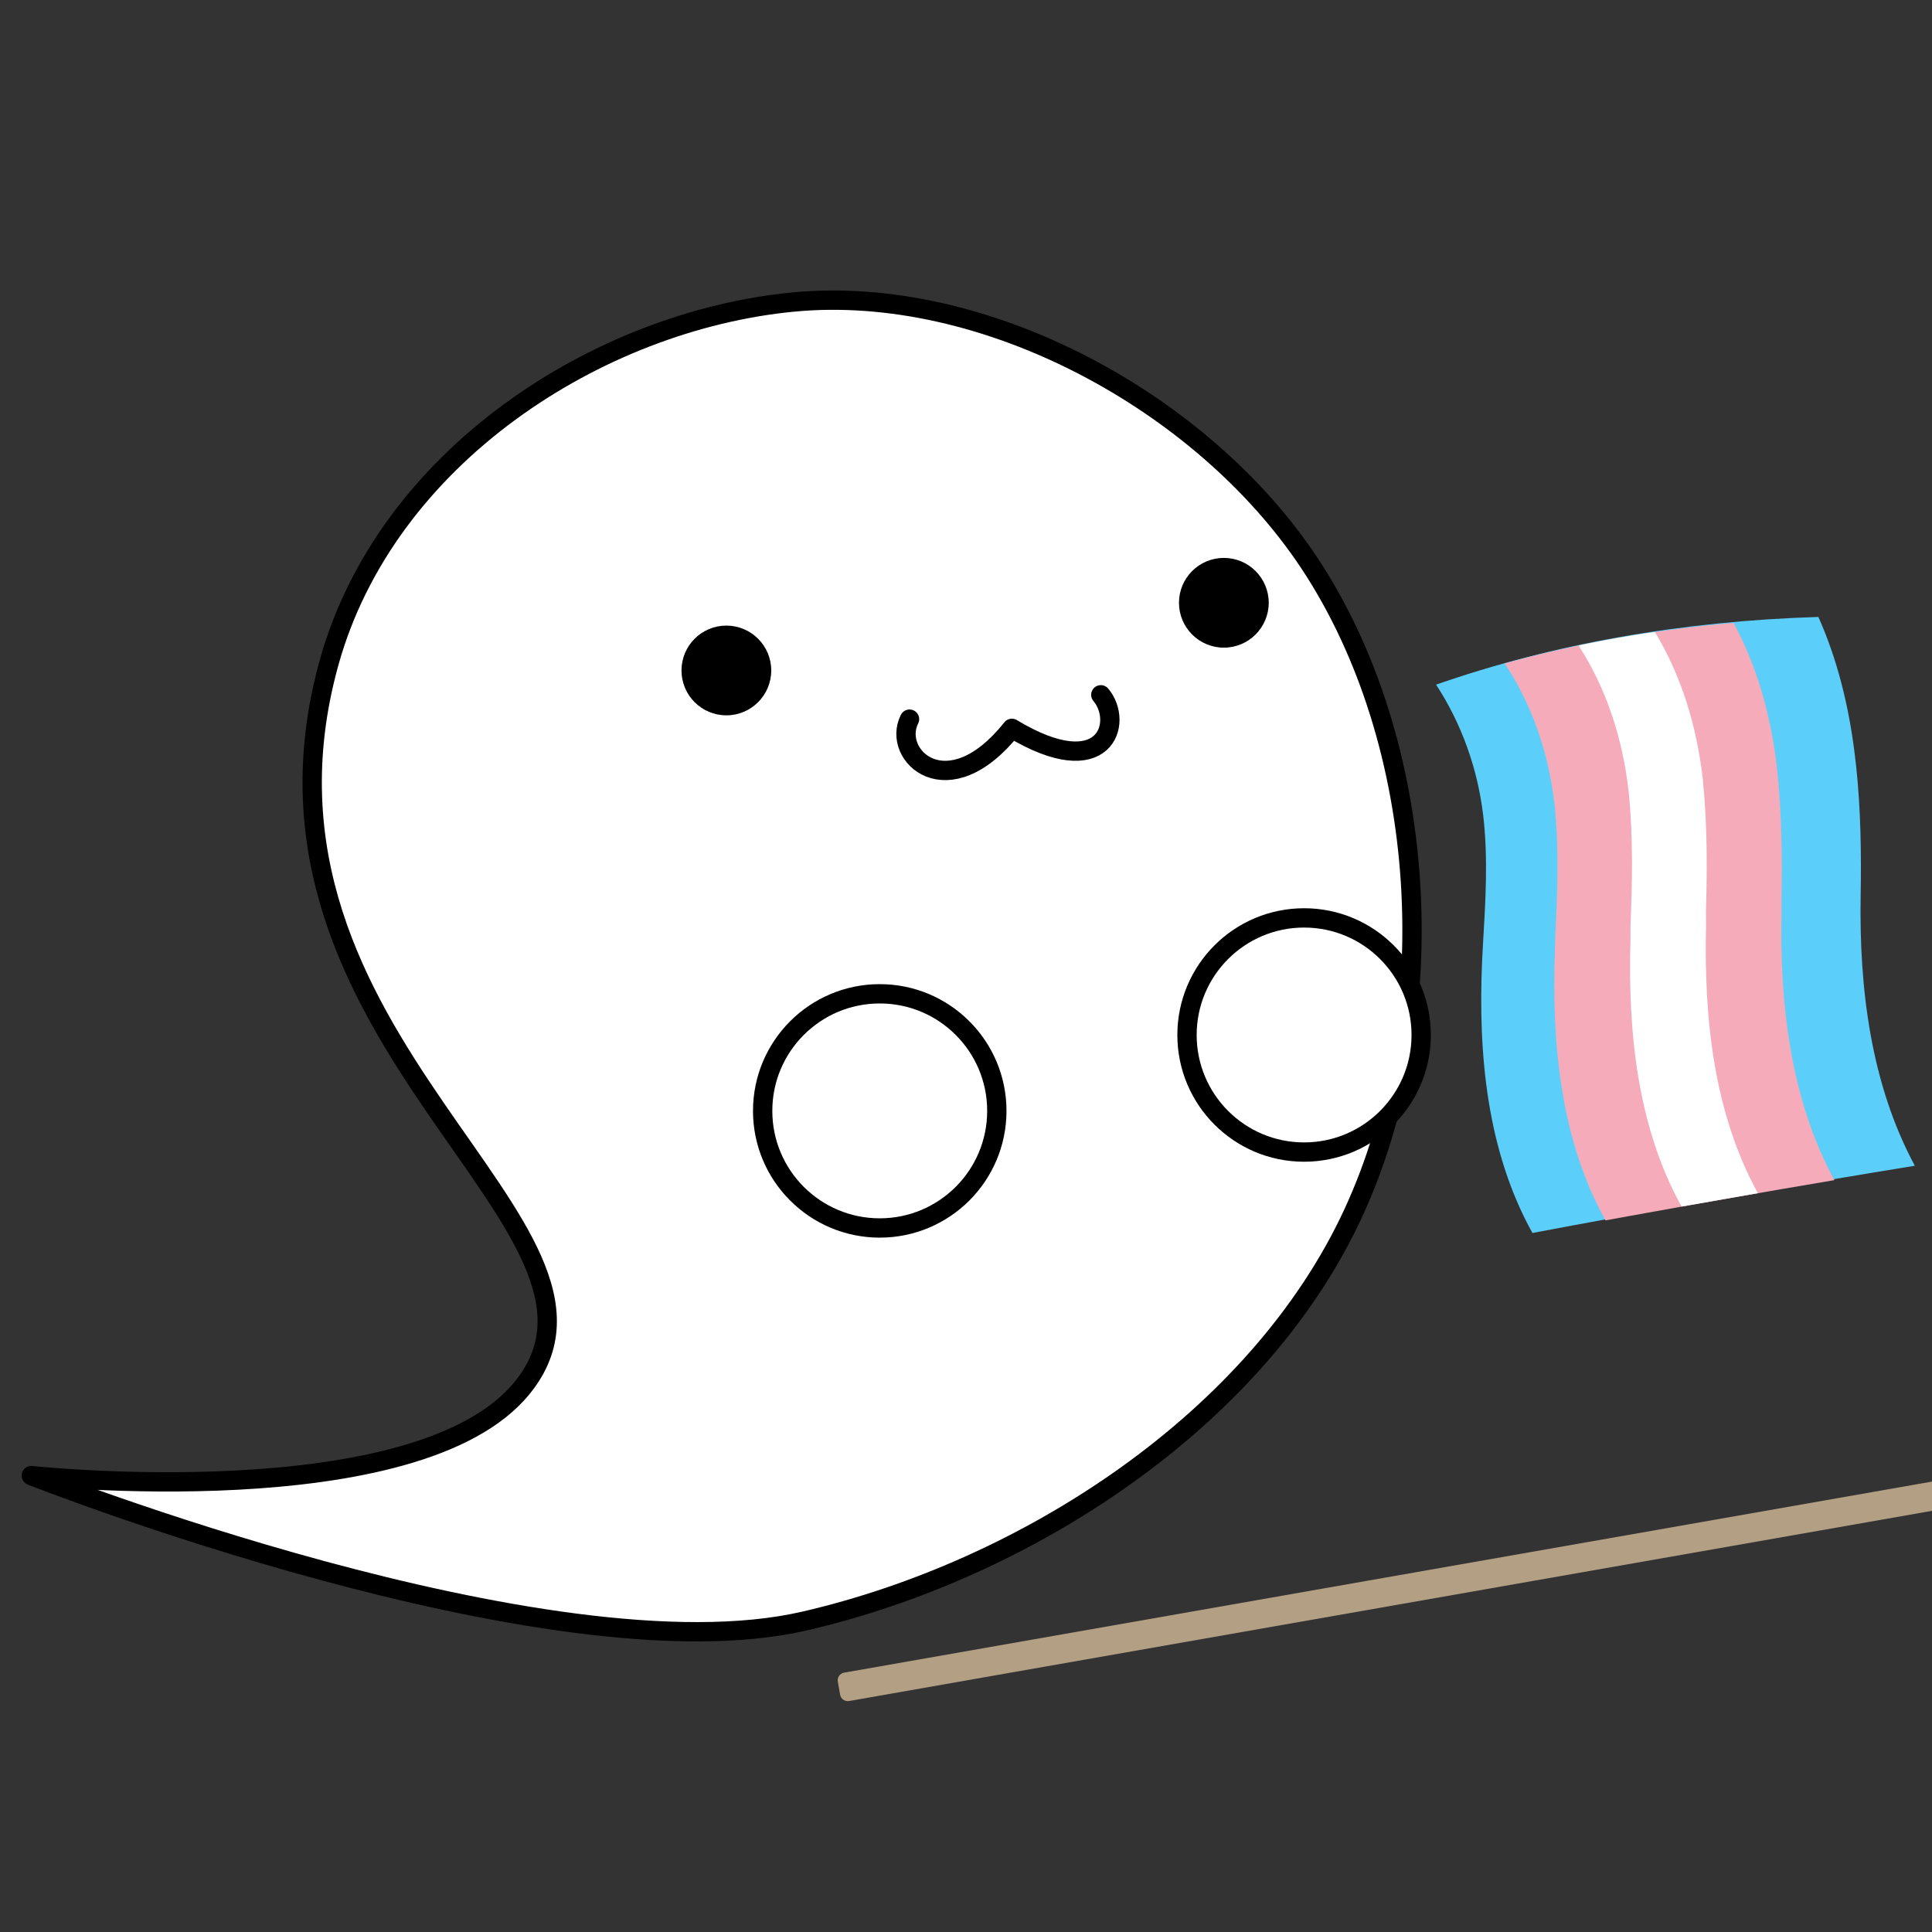 <?xml version="1.0" encoding="UTF-8" standalone="no"?>
<svg
   xmlns:dc="http://purl.org/dc/elements/1.1/"
   xmlns:cc="http://creativecommons.org/ns#"
   xmlns:rdf="http://www.w3.org/1999/02/22-rdf-syntax-ns#"
   xmlns:svg="http://www.w3.org/2000/svg"
   xmlns="http://www.w3.org/2000/svg"
   xmlns:sodipodi="http://sodipodi.sourceforge.net/DTD/sodipodi-0.dtd"
   xmlns:inkscape="http://www.inkscape.org/namespaces/inkscape"
   width="200"
   height="200"
   viewBox="0 0 52.917 52.917"
   version="1.1"
   id="svg8"
   sodipodi:docname="pride.svg"
   inkscape:version="1.0 (4035a4fb49, 2020-05-01)"
   inkscape:export-filename="C:\Users\rhann\Desktop\Ghost Stickers\PNGs\pride.png"
   inkscape:export-xdpi="96"
   inkscape:export-ydpi="96">
  <rect x="0" y="0" width="52.917" height="52.917" fill="#333333" stroke="none"/>
  <defs
     id="defs2">
    <inkscape:path-effect
       bendpath2-nodetypes="cc"
       bendpath4-nodetypes="cc"
       bendpath4="m 45.002,28.116 c 2.469,5.817 -2.414,9.767 0,16.719"
       bendpath3="M 45.002,44.836 H 56.629"
       bendpath2="m 56.629,28.116 c 1.662,6.776 -2.206,10.072 0,16.719"
       bendpath1="M 45.002,28.116 H 56.629"
       xx="true"
       yy="false"
       lpeversion="1"
       is_visible="true"
       id="path-effect948"
       effect="envelope" />
    <inkscape:path-effect
       live_update="true"
       perimetral="false"
       vertical_mirror="false"
       horizontal_mirror="false"
       lpeversion="1"
       is_visible="true"
       id="path-effect946"
       effect="lattice2"
       gridpoint0="45.002,28.116"
       gridpoint1="56.629,28.116"
       gridpoint2="45.002,44.836"
       gridpoint3="56.629,44.836"
       gridpoint4="47.908,28.116"
       gridpoint5="53.722,28.116"
       gridpoint6="47.908,44.836"
       gridpoint7="53.722,44.836"
       gridpoint8x9="50.815,28.116"
       gridpoint10x11="50.815,44.836"
       gridpoint12="45.002,32.296"
       gridpoint13="56.629,32.296"
       gridpoint14="45.002,40.656"
       gridpoint15="56.629,40.656"
       gridpoint16="47.908,32.296"
       gridpoint17="53.722,32.296"
       gridpoint18="47.908,40.656"
       gridpoint19="53.722,40.656"
       gridpoint20x21="50.815,32.296"
       gridpoint22x23="50.815,40.656"
       gridpoint24x26="45.002,36.476"
       gridpoint25x27="56.629,36.476"
       gridpoint28x30="47.908,36.476"
       gridpoint29x31="53.722,36.476"
       gridpoint32x33x34x35="50.815,36.476" />
  </defs>
  <sodipodi:namedview
     inkscape:object-paths="false"
     inkscape:bbox-paths="false"
     inkscape:snap-bbox-edge-midpoints="false"
     id="base"
     pagecolor="#ffffff"
     bordercolor="#666666"
     borderopacity="1.0"
     inkscape:pageopacity="0.0"
     inkscape:pageshadow="2"
     inkscape:zoom="1.979899"
     inkscape:cx="131.36475"
     inkscape:cy="54.843196"
     inkscape:document-units="mm"
     inkscape:current-layer="g1031"
     inkscape:document-rotation="0"
     showgrid="false"
     units="px"
     inkscape:snap-page="true"
     inkscape:snap-bbox="true"
     inkscape:bbox-nodes="true"
     inkscape:snap-global="false"
     inkscape:window-width="1920"
     inkscape:window-height="1027"
     inkscape:window-x="-8"
     inkscape:window-y="-8"
     inkscape:window-maximized="1" />
  <g
     inkscape:label="Layer 1"
     inkscape:groupmode="layer"
     id="layer1">
    <g
       transform="translate(-1.6642696e-5)"
       id="g1031">
      <path
         style="font-variation-settings:normal;vector-effect:none;fill:#ffffff;fill-opacity:1;stroke:#000000;stroke-width:0.529;stroke-linecap:round;stroke-linejoin:round;stroke-miterlimit:4;stroke-dasharray:none;stroke-dashoffset:0;stroke-opacity:1;stop-color:#000000"
         d="M 21.713,8.274 C 16.372,8.793 10.572,12.516 9.01,18.16 c -2.878,10.394 8.856,15.429 5.301,19.842 -2.858,3.547 -13.454,2.414 -13.454,2.414 0,0 14.174,5.6 21.172,3.985 6.091,-1.405 12.431,-5.516 15.045,-11.193 2.487,-5.4 2.072,-12.839 -1.215,-17.793 -2.92,-4.4 -8.887,-7.652 -14.144,-7.141 z"
         id="path843"
         sodipodi:nodetypes="asscaaaa" />
      <ellipse
         style="font-variation-settings:normal;vector-effect:none;fill:#000000;fill-opacity:1;fill-rule:evenodd;stroke-width:0.053;stroke-linecap:butt;stroke-linejoin:miter;stroke-miterlimit:4;stroke-dasharray:none;stroke-dashoffset:0;stroke-opacity:1;paint-order:markers fill stroke;stop-color:#000000"
         id="path845"
         cx="19.895"
         cy="18.364"
         rx="1.229"
         ry="1.229" />
      <ellipse
         cy="16.51"
         cx="33.521"
         id="circle847"
         style="font-variation-settings:normal;vector-effect:none;fill:#000000;fill-opacity:1;fill-rule:evenodd;stroke-width:0.053;stroke-linecap:butt;stroke-linejoin:miter;stroke-miterlimit:4;stroke-dasharray:none;stroke-dashoffset:0;stroke-opacity:1;paint-order:markers fill stroke;stop-color:#000000"
         rx="1.229"
         ry="1.229" />
      <g
         id="g889"
         transform="matrix(0.899,-0.158,0.158,0.899,-5.595,0.628)"
         style="stroke-width:1.096"
         inkscape:path-effect="#path-effect948">
        <g
           style="stroke-width:1.152"
           transform="matrix(0,0.732,-1.236,0,59.545,36.144)"
           id="g878">
          <path
             sodipodi:nodetypes="ccccccc"
             inkscape:original-d="m 153.28125,67.058594 0.002,57.660156 h 4.41797 v 0.002 h 35.69141 l -0.002,-57.660153 z"
             transform="matrix(-1.7295781e-5,-0.235,0.396,1.0235389e-5,-37.567,47.676)"
             d="m 152.949,67.041 c 1.904,4.449 2.727,9.34 2.456,14.166 0,0 0,0 0,10e-7 -0.25,4.48 -1.316,8.875 -2.351,13.255 -0.119,0.503 -0.235,1.008 -0.348,1.515 -2.105,9.509 -2.919,19.511 0.243,28.698 1.466,-0.019 2.933,-0.036 4.401,-0.051 0,0 6.6e-4,0.002 6.6e-4,0.002 11.856,-0.119 23.759,-0.104 35.708,0.047 -3.017,-9.161 -2.504,-19.087 -0.672,-28.564 0.097,-0.502 0.192,-1.006 0.285,-1.51 0,-10e-7 0,-2e-6 0,-3e-6 0.811,-4.396 1.453,-8.863 1.651,-13.324 0,0 0,-3e-6 0,-3e-6 0.213,-4.812 -0.096,-9.605 -1.265,-14.284 -14.059,-2.029 -27.428,-2.012 -40.108,0.05 z"
             style="font-variation-settings:normal;opacity:1;vector-effect:none;fill:#5bcffa;fill-opacity:1;fill-rule:evenodd;stroke:none;stroke-width:1.999;stroke-linecap:butt;stroke-linejoin:miter;stroke-miterlimit:4;stroke-dasharray:none;stroke-dashoffset:0;stroke-opacity:1;stop-color:#000000;stop-opacity:1"
             id="path1033" />
          <path
             id="path864"
             style="font-variation-settings:normal;opacity:1;vector-effect:none;fill:#f5abb9;fill-opacity:1;fill-rule:evenodd;stroke:none;stroke-width:0.61;stroke-linecap:butt;stroke-linejoin:miter;stroke-miterlimit:4;stroke-dasharray:none;stroke-dashoffset:0;stroke-opacity:1;stop-color:#000000;stop-opacity:1"
             d="m -11.392,10.005 c 1.86,-0.481 3.931,-0.676 6.044,-0.6 2e-7,0 4e-7,0 5e-7,1e-7 1.912,0.079 3.69,0.316 5.35,0.539 -6e-8,10e-8 5.4e-7,10e-8 5.4e-7,10e-8 0.181,0.022 0.363,0.044 0.546,0.065 3.773,0.477 7.697,0.655 11.263,-0.074 0,-4.3e-6 -0.007,-0.62 -0.007,-0.62 2.48e-4,-5.06e-5 4.96e-4,-1.013e-4 7.44e-4,-1.52e-4 -0.017,-1.671 -0.015,-3.345 0.006,-5.023 C 8.251,5 4.344,4.865 0.579,4.426 0.398,4.407 0.216,4.389 0.035,4.37 c 0,0 -1.2e-6,-1e-7 -1.2e-6,-1e-7 C -1.629,4.179 -3.424,4.001 -5.332,3.929 c -1e-7,0 -1.2e-6,-10e-8 -1.2e-6,-10e-8 -2.11,-0.068 -4.158,0.055 -6.072,0.432 -0.288,1.939 -0.284,3.821 0.012,5.644 z"
             inkscape:original-d="m -10.991886,9.8496419 22.853064,3.09e-4 -4.6e-5,-0.6216433 h 7.92e-4 l -3.7e-4,-5.0220622 -22.853062,-3.089e-4 z"
             sodipodi:nodetypes="ccccccc" />
          <path
             sodipodi:nodetypes="ccccccc"
             inkscape:original-d="m -10.992025,7.9683916 22.853064,4.964e-4 -1.5e-5,-0.207211 h 7.92e-4 l -1.24e-4,-1.673993 -22.853061,-4.964e-4 z"
             d="m -11.591,8.163 c 1.917,-0.481 4.051,-0.666 6.264,-0.584 0,0 1.2e-6,1e-7 1.2e-6,1e-7 1.98,0.088 3.779,0.309 5.401,0.517 -8e-8,0 5.3e-7,10e-8 5.3e-7,10e-8 C 0.247,8.114 0.42,8.132 0.592,8.15 4.366,8.613 8.267,8.777 11.794,8.057 c 0,-5e-7 -8.42e-4,-0.207 -8.42e-4,-0.207 2.46e-4,-5.02e-5 4.92e-4,-1.004e-4 7.38e-4,-1.506e-4 -0.002,-0.558 -0.002,-1.116 4.09e-4,-1.674 C 8.27,6.889 4.374,6.739 0.603,6.289 0.676,6.297 0.011,6.23 0.085,6.238 -1.539,6.04 -3.343,5.84 -5.322,5.753 c -2e-7,1e-7 -1.3e-6,0 -1.3e-6,0 -2.212,-0.079 -4.337,0.082 -6.273,0.528 -0.031,0.634 -0.03,1.261 0.003,1.881 z"
             style="font-variation-settings:normal;opacity:1;vector-effect:none;fill:#ffffff;fill-opacity:1;fill-rule:evenodd;stroke:none;stroke-width:0.61;stroke-linecap:butt;stroke-linejoin:miter;stroke-miterlimit:4;stroke-dasharray:none;stroke-dashoffset:0;stroke-opacity:1;stop-color:#000000;stop-opacity:1"
             id="path866" />
        </g>
      </g>
      <path
         d="m 14.797,24.555 h 31.211 c 0.118,0 0.213,0.095 0.213,0.213 v 0.363 c 0,0.118 -0.095,0.213 -0.213,0.213 H 14.797 c -0.118,0 -0.213,-0.095 -0.213,-0.213 v -0.363 c 0,-0.118 0.095,-0.213 0.213,-0.213 z"
         transform="matrix(0.985,-0.173,0.174,0.985,0,0)"
         sodipodi:type="rect"
         style="font-variation-settings:normal;vector-effect:none;fill:#b39f84;fill-opacity:1;fill-rule:evenodd;stroke:none;stroke-width:0.265;stroke-linecap:butt;stroke-linejoin:miter;stroke-miterlimit:4;stroke-dasharray:none;stroke-dashoffset:0;stroke-opacity:1;stop-color:#000000"
         id="rect849"
         width="31.637"
         height="0.789"
         x="14.584"
         y="24.555"
         ry="0.213" />
      <path
         style="font-variation-settings:normal;vector-effect:none;fill:#ffffff;fill-opacity:1;stroke:#000000;stroke-width:0.529;stroke-linecap:round;stroke-linejoin:round;stroke-miterlimit:4;stroke-dasharray:none;stroke-dashoffset:0;stroke-opacity:1;stop-color:#000000"
         d="m 24.912,19.697 c -0.507,0.993 1.047,2.462 2.803,0.252 2.554,1.542 3.075,-0.161 2.436,-0.919"
         id="path938"
         sodipodi:nodetypes="ccc" />
      <circle
         style="font-variation-settings:normal;vector-effect:none;fill:#ffffff;fill-opacity:1;fill-rule:evenodd;stroke:#000000;stroke-width:0.529;stroke-linecap:butt;stroke-linejoin:miter;stroke-miterlimit:4;stroke-dasharray:none;stroke-dashoffset:0;stroke-opacity:1;paint-order:markers fill stroke;stop-color:#000000"
         id="path859"
         cx="24.096"
         cy="30.427"
         r="3.207" />
      <circle
         r="3.207"
         cy="28.348"
         cx="35.719"
         id="circle973"
         style="font-variation-settings:normal;vector-effect:none;fill:#ffffff;fill-opacity:1;fill-rule:evenodd;stroke:#000000;stroke-width:0.529;stroke-linecap:butt;stroke-linejoin:miter;stroke-miterlimit:4;stroke-dasharray:none;stroke-dashoffset:0;stroke-opacity:1;paint-order:markers fill stroke;stop-color:#000000" />
    </g>
  </g>
</svg>
